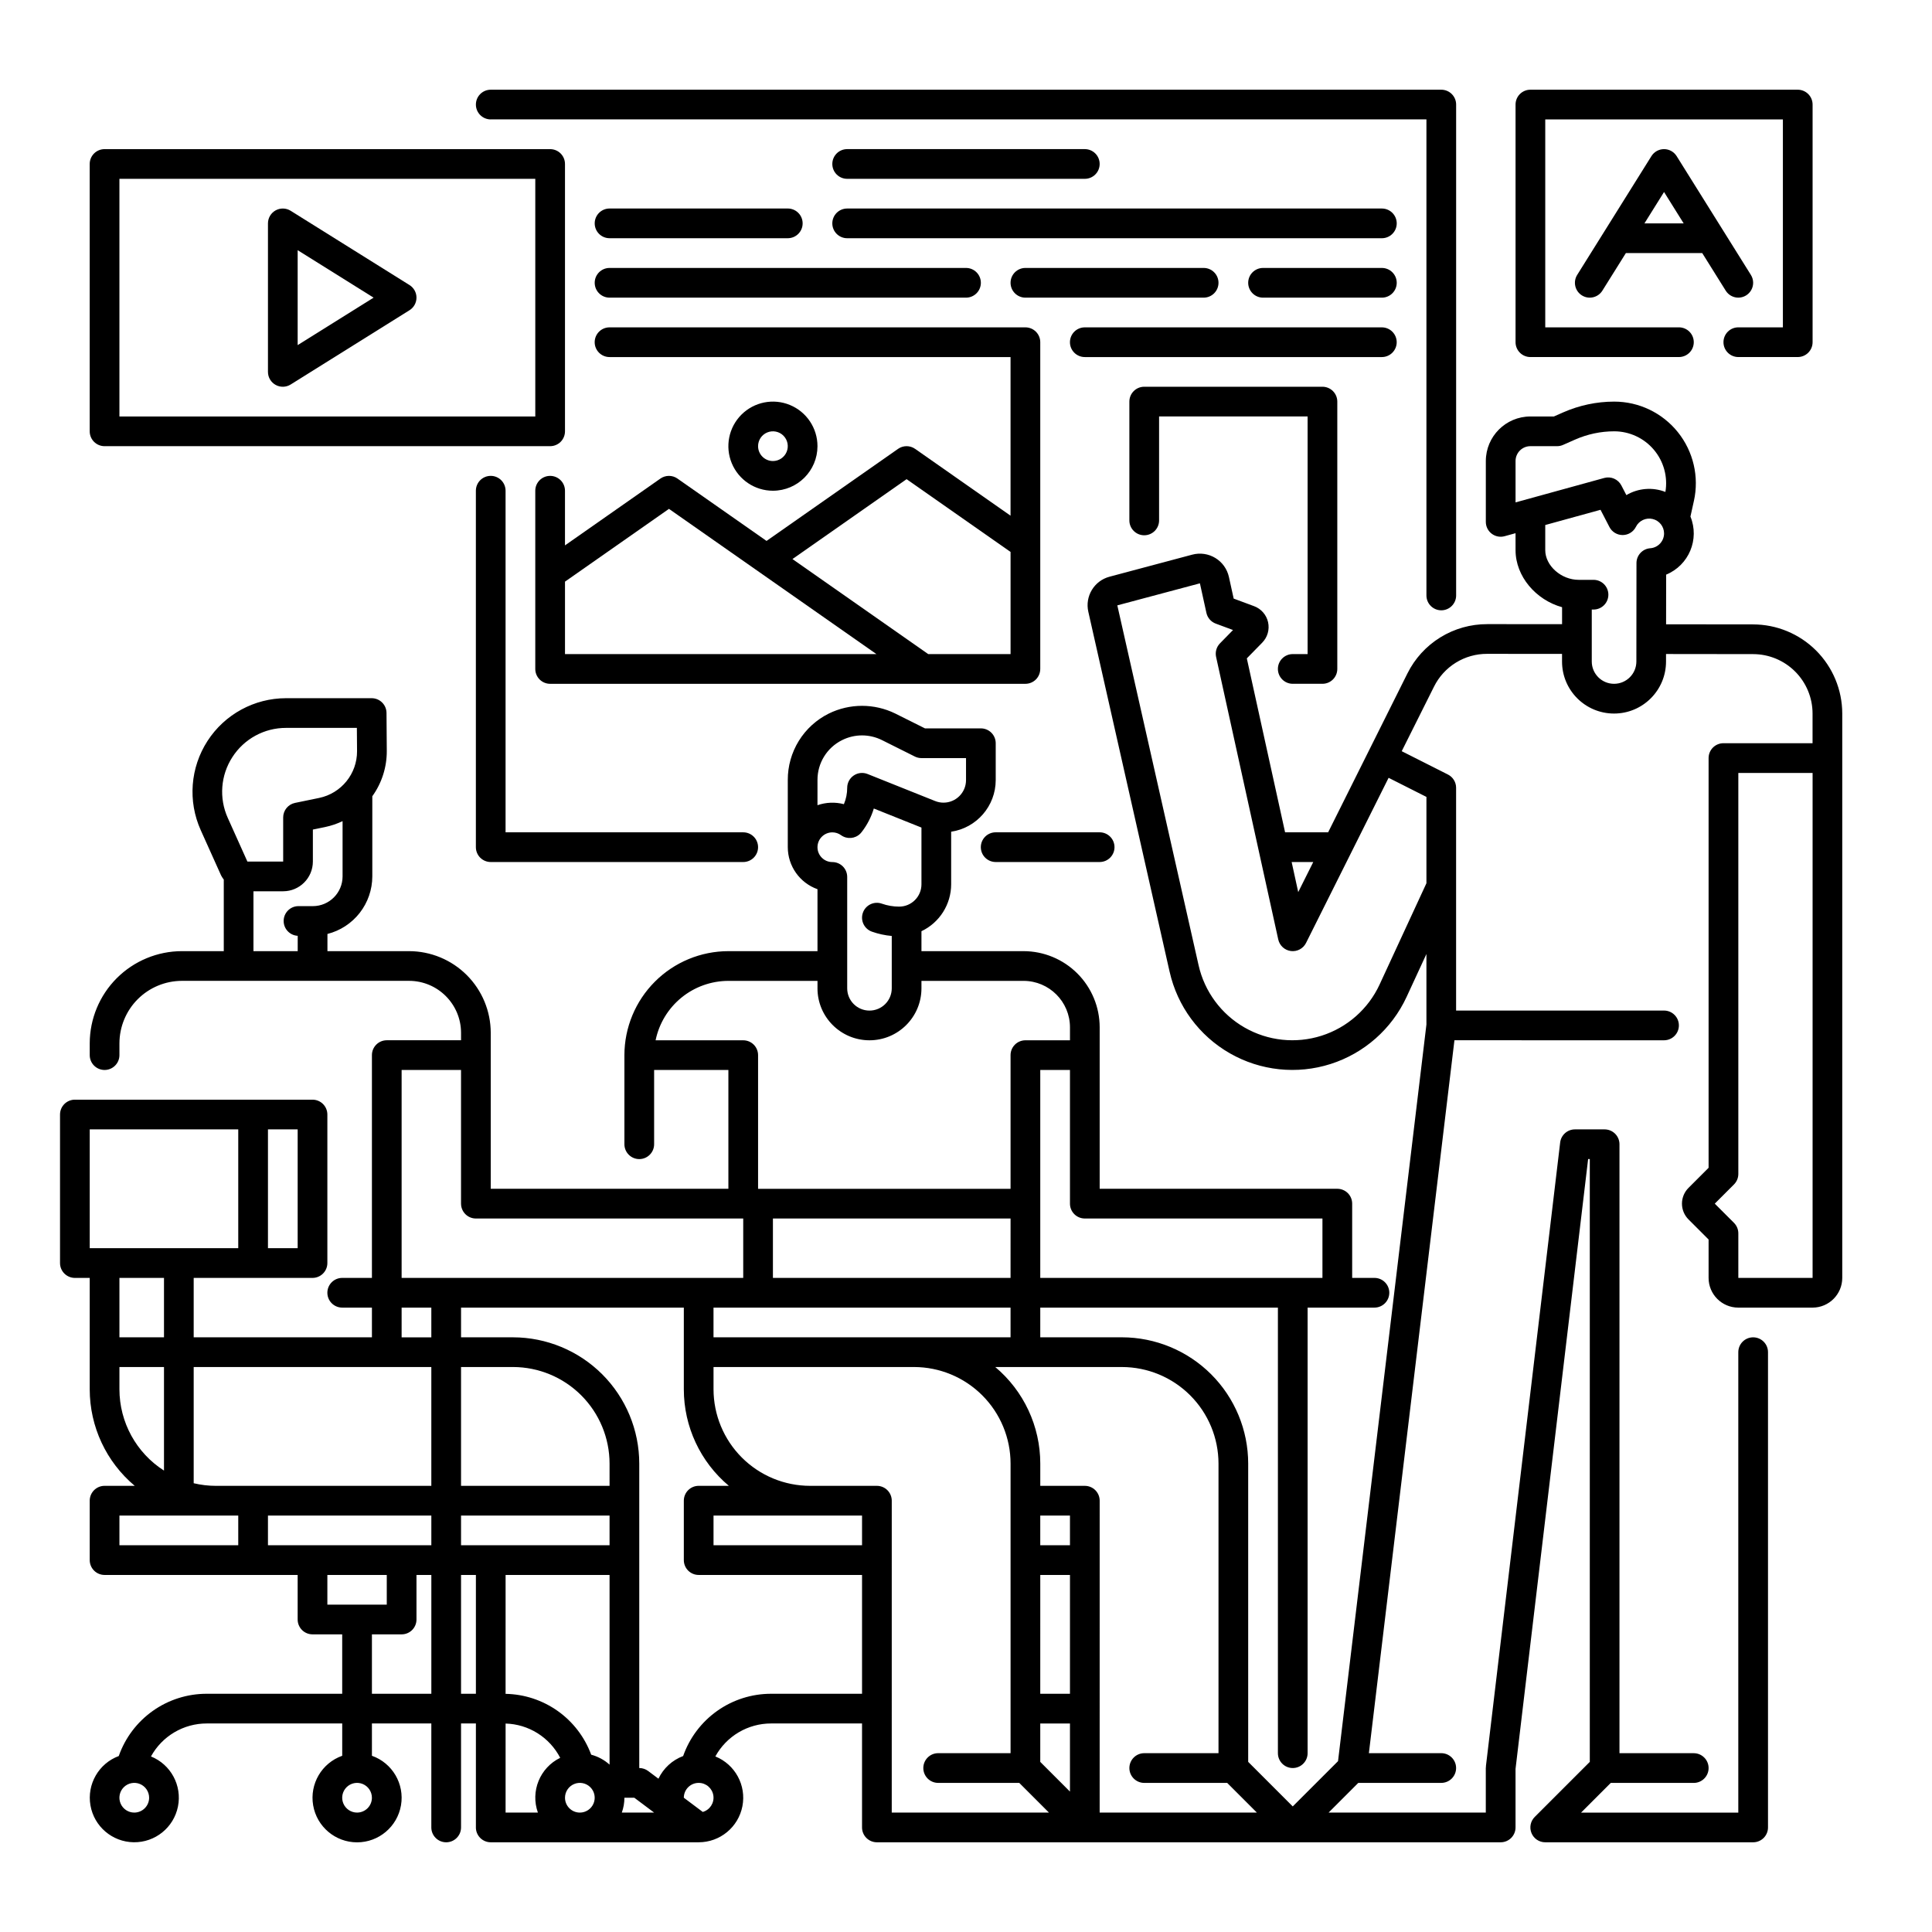 <?xml version="1.0" encoding="UTF-8"?>
<!-- Uploaded to: ICON Repo, www.svgrepo.com, Generator: ICON Repo Mixer Tools -->
<svg fill="#000000" width="800px" height="800px" version="1.1" viewBox="144 144 512 512" xmlns="http://www.w3.org/2000/svg">
 <g>
  <path d="m403.93 368.51c0 1.043 0.414 2.043 1.152 2.781 0.738 0.738 1.742 1.152 2.785 1.152h27.551c2.176 0 3.938-1.762 3.938-3.934 0-2.176-1.762-3.938-3.938-3.938h-27.551c-2.176 0-3.938 1.762-3.938 3.938z"/>
  <path d="m274.05 175.64h247.97v126.16c0 2.176 1.762 3.938 3.934 3.938 2.176 0 3.938-1.762 3.938-3.938v-130.09c0-1.047-0.414-2.047-1.152-2.785s-1.738-1.152-2.785-1.152h-251.9c-2.176 0-3.938 1.762-3.938 3.938 0 2.172 1.762 3.934 3.938 3.934z"/>
  <path d="m274.05 270.11c-2.176 0-3.938 1.762-3.938 3.938v94.465c0 1.043 0.414 2.043 1.152 2.781s1.742 1.152 2.785 1.152h66.914-0.004c2.176 0 3.938-1.762 3.938-3.934 0-2.176-1.762-3.938-3.938-3.938h-62.977v-90.527c0-1.043-0.414-2.047-1.152-2.785s-1.738-1.152-2.781-1.152z"/>
  <path d="m171.71 262.24h118.08c1.047 0 2.047-0.414 2.785-1.152 0.738-0.738 1.152-1.738 1.152-2.785v-70.848c0-1.043-0.414-2.043-1.152-2.781s-1.738-1.152-2.785-1.152h-118.08c-2.176 0-3.938 1.762-3.938 3.934v70.848c0 1.047 0.414 2.047 1.152 2.785 0.738 0.738 1.738 1.152 2.785 1.152zm3.938-70.848h110.21v62.977h-110.21z"/>
  <path d="m608.55 309.47-23.02-0.023 0.016-13.164c6.023-2.477 8.902-9.363 6.438-15.391l0.91-4.121h0.004c1.426-6.406-0.137-13.117-4.246-18.242-4.109-5.121-10.32-8.102-16.887-8.098-2.32 0-4.637 0.246-6.906 0.727s-4.484 1.195-6.609 2.129l-2.449 1.082h-6.234c-6.519 0.008-11.801 5.289-11.809 11.809v16.129c0 1.227 0.574 2.387 1.551 3.129 0.977 0.746 2.246 0.992 3.43 0.664l2.891-0.797 0.004 4.488c0 6.965 5.398 13.207 12.328 15.125v4.5l-19.832-0.016v0.004c-4.391-0.012-8.695 1.203-12.43 3.508-3.738 2.305-6.754 5.609-8.711 9.539l-21.023 42.125h-11.406l-10.141-46.098 4.078-4.164c1.406-1.43 1.988-3.469 1.555-5.422-0.438-1.957-1.832-3.555-3.711-4.25l-5.406-2.008-1.262-5.738c-0.465-2.098-1.762-3.914-3.598-5.027-1.836-1.117-4.047-1.434-6.121-0.879l-21.875 5.832c-4.102 1.062-6.613 5.203-5.656 9.336l21.539 95.387h0.004c2.055 9.117 7.844 16.949 15.957 21.594 8.109 4.644 17.797 5.672 26.699 2.832s16.207-9.285 20.133-17.766l5.262-11.383v18.684l-23.426 195.22-12 11.996-11.809-11.809v-79.055c-0.008-8.871-3.535-17.375-9.809-23.648-6.273-6.269-14.777-9.797-23.645-9.809h-21.648v-7.871h62.977v118.08c0 2.176 1.762 3.938 3.934 3.938 2.176 0 3.938-1.762 3.938-3.938v-118.08h17.711c2.176 0 3.938-1.762 3.938-3.938 0-2.172-1.762-3.934-3.938-3.934h-5.902v-19.68c0-1.047-0.414-2.047-1.152-2.785-0.738-0.738-1.742-1.152-2.785-1.152h-62.977v-42.805c-0.004-5.348-2.133-10.477-5.914-14.258s-8.91-5.906-14.258-5.914h-27.059v-5.285c4.801-2.277 7.863-7.113 7.871-12.426v-13.941c6.777-1.008 11.797-6.82 11.809-13.672v-9.781c0-1.043-0.414-2.043-1.152-2.781s-1.742-1.152-2.785-1.152h-14.812l-7.879-3.938c-5.555-2.715-12.051-2.715-17.602 0.008-3.277 1.625-6.031 4.133-7.953 7.242-1.922 3.113-2.934 6.699-2.922 10.355v17.82c0.008 5 3.16 9.457 7.871 11.133v16.418h-23.613c-7.305 0.008-14.309 2.914-19.473 8.078-5.168 5.168-8.07 12.168-8.082 19.473v23.617c0 2.176 1.766 3.938 3.938 3.938s3.938-1.762 3.938-3.938v-19.68h19.68v31.488h-62.977v-41.328c-0.008-5.738-2.289-11.242-6.348-15.301-4.059-4.059-9.562-6.34-15.301-6.348h-21.629v-4.555c3.394-0.859 6.406-2.828 8.559-5.59s3.324-6.16 3.332-9.664v-21.242c2.519-3.5 3.859-7.711 3.836-12.023l-0.074-10.055c-0.016-2.16-1.773-3.906-3.938-3.906h-22.688c-8.41 0.004-16.246 4.269-20.812 11.328-4.566 7.062-5.246 15.957-1.801 23.629l5.336 11.863c0.047 0.098 0.098 0.195 0.148 0.297 0.188 0.332 0.398 0.648 0.629 0.953v18.965h-11.09c-6.477 0.008-12.688 2.586-17.27 7.164-4.578 4.582-7.156 10.793-7.164 17.27v3.117c0 2.176 1.762 3.938 3.938 3.938 2.172 0 3.934-1.762 3.934-3.938v-3.121 0.004c0.008-4.391 1.754-8.602 4.856-11.707 3.106-3.102 7.316-4.848 11.707-4.856h60.191c7.606 0.008 13.766 6.172 13.777 13.777v1.969h-19.684c-2.172 0-3.934 1.762-3.934 3.934v59.039l-7.871 0.004c-2.176 0-3.938 1.762-3.938 3.934 0 2.176 1.762 3.938 3.938 3.938h7.871v7.871h-47.234v-15.742h31.488c1.047 0 2.047-0.418 2.785-1.156 0.738-0.734 1.152-1.738 1.152-2.781v-39.359c0-1.043-0.414-2.047-1.152-2.785-0.738-0.738-1.738-1.152-2.785-1.152h-62.977c-2.172 0-3.934 1.762-3.934 3.938v39.359c0 1.043 0.414 2.047 1.152 2.781 0.738 0.738 1.738 1.156 2.781 1.156h3.938v29.52c0 9.871 4.367 19.238 11.93 25.582h-7.992c-2.176 0-3.938 1.762-3.938 3.938v15.742c0 1.047 0.414 2.047 1.152 2.785 0.738 0.738 1.738 1.152 2.785 1.152h51.168v11.809c0 1.043 0.414 2.043 1.152 2.781 0.738 0.738 1.738 1.152 2.781 1.152h7.871v15.742l-35.906 0.004c-5.117-0.004-10.105 1.578-14.281 4.535-4.176 2.957-7.332 7.137-9.027 11.965-5.32 1.98-8.473 7.477-7.504 13.07 0.969 5.598 5.789 9.707 11.469 9.781 5.676 0.078 10.605-3.902 11.723-9.469 1.121-5.57-1.883-11.145-7.152-13.27 1.453-2.648 3.59-4.859 6.188-6.394 2.602-1.539 5.566-2.352 8.586-2.348h35.91v8.562c-5.422 1.918-8.676 7.461-7.703 13.129s5.887 9.812 11.637 9.812 10.668-4.144 11.641-9.812c0.973-5.668-2.281-11.211-7.703-13.129v-8.562h15.742v27.555c0 2.172 1.762 3.934 3.938 3.934 2.172 0 3.938-1.762 3.938-3.934v-27.555h3.938v27.551l-0.004 0.004c0 1.043 0.414 2.043 1.152 2.781 0.738 0.738 1.742 1.152 2.785 1.152h55.105-0.004c5.652 0.004 10.516-4.004 11.594-9.551 1.078-5.551-1.93-11.082-7.172-13.199 1.453-2.648 3.59-4.856 6.191-6.394 2.598-1.539 5.566-2.348 8.586-2.344h24.098v27.555c0 1.043 0.414 2.043 1.152 2.781 0.738 0.738 1.742 1.152 2.785 1.152h165.31c1.043 0 2.043-0.414 2.781-1.152 0.738-0.738 1.156-1.738 1.156-2.781v-15.516l19.238-161.61h0.441v159.75l-14.59 14.59h-0.004c-1.125 1.125-1.461 2.816-0.852 4.289 0.609 1.473 2.043 2.43 3.637 2.43h55.105-0.004c1.047 0 2.047-0.414 2.785-1.152 0.738-0.738 1.152-1.738 1.152-2.781v-125.95c0-2.176-1.762-3.938-3.938-3.938-2.172 0-3.934 1.762-3.934 3.938v122.02h-41.668l7.871-7.871h21.988c2.172 0 3.938-1.762 3.938-3.938 0-2.172-1.766-3.938-3.938-3.938h-19.68v-161.38c0-1.043-0.414-2.043-1.152-2.781s-1.742-1.156-2.785-1.156h-7.871c-1.992 0-3.672 1.492-3.91 3.473l-19.68 165.31h0.02c-0.023 0.152-0.039 0.309-0.047 0.465v11.809h-41.664l7.871-7.871h21.984c2.176 0 3.938-1.762 3.938-3.938 0-2.172-1.762-3.938-3.938-3.938h-19.176l22.672-188.93 55.547 0.004c2.172 0 3.934-1.762 3.934-3.938 0-2.172-1.762-3.938-3.934-3.938h-55.105v-59.039c0-1.484-0.836-2.844-2.164-3.512l-12.246-6.184 8.551-17.098c1.297-2.621 3.305-4.824 5.789-6.363 2.488-1.535 5.356-2.348 8.281-2.336h0.023l19.84 0.016v2.012c-0.008 7.609 6.156 13.785 13.77 13.793 7.609 0.008 13.785-6.16 13.789-13.77v-2.008l23.086 0.027c4.176 0.004 8.176 1.664 11.129 4.617 2.953 2.949 4.613 6.953 4.617 11.125v7.871h-23.617c-2.172 0-3.934 1.762-3.934 3.938v108.58l-5.328 5.328c-1.105 1.105-1.73 2.609-1.73 4.176 0 1.562 0.625 3.066 1.73 4.172l5.328 5.328v10.18c0.004 4.344 3.523 7.867 7.871 7.871h19.68c4.344-0.004 7.867-3.527 7.871-7.871v-149.57c-0.008-6.269-2.508-12.277-6.945-16.707-4.441-4.43-10.457-6.914-16.727-6.91zm-402.96 35.16c3.109-4.828 8.465-7.742 14.207-7.731h18.777l0.047 6.148c0.035 6-4.168 11.191-10.043 12.414l-6.394 1.316c-1.828 0.375-3.141 1.988-3.141 3.856v11.691h-9.48l-5.199-11.566c-2.363-5.234-1.902-11.312 1.227-16.129zm5.578 51.434v-15.867h7.871c4.348-0.004 7.867-3.527 7.875-7.871v-8.484l3.246-0.668c1.598-0.336 3.152-0.859 4.625-1.562v14.652-0.004c-0.004 4.348-3.527 7.867-7.871 7.875h-3.938c-2.106 0.066-3.785 1.785-3.805 3.891-0.023 2.109 1.617 3.859 3.723 3.973v4.066zm-31.586 228.29c-1.594 0-3.027-0.961-3.637-2.43-0.609-1.473-0.273-3.164 0.852-4.289 1.129-1.125 2.82-1.465 4.293-0.855 1.469 0.609 2.43 2.047 2.43 3.637 0 1.047-0.418 2.047-1.156 2.785s-1.738 1.152-2.781 1.152zm59.039 0c-1.59 0-3.027-0.961-3.637-2.43-0.609-1.473-0.27-3.164 0.855-4.289s2.816-1.465 4.289-0.855c1.469 0.609 2.43 2.047 2.43 3.637 0 1.047-0.414 2.047-1.152 2.785s-1.742 1.152-2.785 1.152zm94.465-133.82h78.719v7.871h-78.719zm78.719-7.871h-62.973v-15.746h62.977zm82.656-15.742v15.742h-74.781v-55.105h7.871v35.426c0 1.043 0.414 2.043 1.152 2.781 0.738 0.738 1.738 1.152 2.785 1.152zm-133.82-116.22c-0.016-4.473 2.508-8.566 6.512-10.555 3.328-1.672 7.25-1.672 10.582-0.008l8.699 4.348v0.004c0.547 0.27 1.148 0.414 1.762 0.414h11.809v5.844c-0.004 3.293-2.672 5.961-5.965 5.965-0.758 0-1.512-0.145-2.219-0.43l-17.91-7.164 0.004 0.004c-1.215-0.488-2.59-0.34-3.672 0.395-1.078 0.73-1.727 1.953-1.727 3.258 0.004 1.492-0.293 2.965-0.875 4.34-2.309-0.605-4.742-0.512-7 0.273zm3.938 13.883c0.832 0 1.645 0.266 2.316 0.754 1.582 1.141 3.758 0.949 5.117-0.445 0.078-0.078 0.16-0.172 0.234-0.266 0.035-0.039 0.066-0.078 0.098-0.121h0.004c1.449-1.863 2.543-3.981 3.223-6.242l12.625 5.051v15.047c-0.004 3.258-2.644 5.898-5.906 5.902-1.562 0-3.117-0.266-4.59-0.785-2.051-0.727-4.301 0.348-5.023 2.398-0.727 2.051 0.348 4.297 2.398 5.023 1.695 0.598 3.457 0.98 5.25 1.141v13.871c0 3.262-2.644 5.902-5.906 5.902-3.262 0-5.902-2.641-5.902-5.902v-29.52c0-1.043-0.414-2.047-1.152-2.785-0.738-0.738-1.742-1.152-2.785-1.152-2.172 0-3.938-1.762-3.938-3.934 0-2.176 1.766-3.938 3.938-3.938zm-46.84 55.105c0.914-4.445 3.332-8.434 6.844-11.305 3.516-2.867 7.91-4.434 12.445-4.441h23.617v1.969h-0.004c0 7.609 6.168 13.777 13.777 13.777 7.609 0 13.777-6.168 13.777-13.777v-1.969h27.059c6.789 0.008 12.293 5.512 12.301 12.301v3.445h-11.809c-2.172 0-3.938 1.762-3.938 3.934v35.426h-66.91v-35.426c0-1.043-0.414-2.043-1.152-2.781-0.738-0.738-1.738-1.152-2.785-1.152zm-67.305 7.871h15.742v35.426h0.004c0 1.043 0.414 2.043 1.152 2.781 0.738 0.738 1.738 1.152 2.781 1.152h70.848v15.742l-90.527 0.004zm0 62.977h7.871v7.871h-7.871zm7.871 15.742v31.488h-57.07c-1.988 0-3.969-0.234-5.906-0.695v-30.793zm35.426 114.14c0-1.59 0.957-3.027 2.43-3.637 1.469-0.609 3.164-0.27 4.289 0.855s1.461 2.816 0.852 4.289c-0.609 1.469-2.043 2.43-3.633 2.43-2.176 0-3.938-1.762-3.938-3.938zm-78.719-66.91v-7.871h43.297v7.871zm51.168-7.871h39.359v7.871h-39.359zm11.809 15.742h27.551v50.266c-1.391-1.254-3.059-2.152-4.867-2.633-1.719-4.656-4.801-8.691-8.852-11.57-4.047-2.875-8.867-4.465-13.836-4.555zm27.551-23.617h-39.359v-31.488h13.777-0.004c6.785 0.008 13.285 2.707 18.082 7.504 4.797 4.797 7.496 11.297 7.504 18.082zm-82.656-62.977h-7.871v-31.488h7.871zm-55.105-31.488h39.359v31.488h-39.359zm19.68 39.359v15.742l-11.809 0.004v-15.742zm-11.809 29.523v-5.902l11.809-0.004v27.445c-7.352-4.695-11.801-12.816-11.809-21.539zm0 41.328v-7.871h31.488v7.871zm55.105 7.871h15.742v7.871h-15.742zm11.809 31.488v-15.746h7.871c1.043 0 2.047-0.414 2.785-1.152 0.738-0.738 1.152-1.738 1.152-2.781v-11.809h3.938v31.488zm23.617 0v-31.488h3.938v31.488zm11.809 7.894-0.004-0.004c3.004 0.082 5.93 0.969 8.477 2.566 2.543 1.598 4.613 3.848 5.996 6.516-5.383 2.625-7.93 8.879-5.91 14.516h-8.562zm30.797 23.594c0.453-1.262 0.688-2.594 0.688-3.938h2.625l5.25 3.938zm20.367-7.871c1.961-0.008 3.625 1.438 3.898 3.379s-0.93 3.785-2.812 4.32l-5.019-3.766c0-2.172 1.762-3.934 3.934-3.934zm19.199-23.617c-5.117-0.004-10.109 1.578-14.285 4.535-4.176 2.957-7.332 7.137-9.027 11.965-2.879 1.078-5.227 3.234-6.547 6.008l-2.719-2.039c-0.684-0.512-1.512-0.789-2.363-0.789v-80.688c-0.012-8.871-3.539-17.375-9.809-23.648-6.273-6.269-14.777-9.797-23.648-9.809h-13.773v-7.871h59.039v21.648c0 9.871 4.367 19.238 11.93 25.582h-7.996c-2.172 0-3.934 1.762-3.934 3.938v15.742c0 1.047 0.414 2.047 1.152 2.785 0.738 0.738 1.738 1.152 2.781 1.152h43.297v31.488zm24.098-39.359h-39.359v-7.871h39.359zm7.871 70.848 0.004-82.656c0-1.043-0.418-2.047-1.156-2.785-0.738-0.738-1.738-1.152-2.781-1.152h-17.711c-6.785-0.008-13.289-2.703-18.082-7.5-4.797-4.797-7.496-11.301-7.504-18.082v-5.902h53.137v-0.004c6.781 0.008 13.285 2.707 18.082 7.504 4.797 4.797 7.496 11.297 7.5 18.082v76.754l-19.188-0.004c-2.172 0-3.934 1.766-3.934 3.938 0 2.176 1.762 3.938 3.934 3.938h21.492l7.871 7.871zm47.23-31.488h-7.871l0.004-31.488h7.871zm-7.871 7.871h7.871v18.051l-7.871-7.871zm7.871-47.23h-7.871v-7.871h7.871zm7.871 70.848 0.004-82.656c0-1.043-0.414-2.047-1.152-2.785-0.738-0.738-1.738-1.152-2.781-1.152h-11.809v-5.902c0-9.871-4.367-19.238-11.93-25.586h33.578c6.781 0.008 13.285 2.707 18.082 7.504 4.797 4.797 7.492 11.297 7.5 18.082v76.754l-19.68-0.004c-2.172 0-3.938 1.766-3.938 3.938 0 2.176 1.766 3.938 3.938 3.938h21.984l7.871 7.871zm56.605-251.91-3.984 7.969-1.742-7.969zm29.992-17.258v22.875l-12.41 26.836v0.004c-2.996 6.477-8.578 11.402-15.379 13.57-6.805 2.172-14.203 1.387-20.398-2.164-6.195-3.547-10.617-9.535-12.191-16.496l-21.539-95.387 21.887-5.84 1.723 7.832c0.285 1.309 1.219 2.379 2.473 2.844l4.578 1.699-3.453 3.527c-0.93 0.949-1.316 2.305-1.031 3.602l16.473 74.883c0.359 1.625 1.703 2.852 3.359 3.059 1.652 0.207 3.258-0.652 4.004-2.144l21.879-43.762zm23.617-89.012c0-2.176 1.762-3.938 3.934-3.938h7.066c0.547 0 1.09-0.113 1.59-0.336l3.203-1.414c1.629-0.715 3.324-1.262 5.062-1.633 1.734-0.367 3.504-0.551 5.277-0.555 4.055 0 7.902 1.785 10.52 4.883 2.617 3.094 3.738 7.188 3.059 11.184-3.394-1.328-7.211-1.016-10.344 0.84l-1.324-2.559c-0.855-1.648-2.75-2.481-4.539-1.984l-23.504 6.473zm35.711 23.113h-0.004c-2.059 0.145-3.656 1.855-3.66 3.922l-0.027 26.098c-0.004 3.266-2.652 5.906-5.918 5.906-3.262-0.004-5.906-2.652-5.902-5.918v-13.762h0.465c2.172 0 3.934-1.762 3.934-3.938 0-2.172-1.762-3.934-3.934-3.934h-3.938c-4.633 0-8.855-3.754-8.855-7.871v-6.656l14.648-4.035 2.363 4.566-0.004-0.004c0.68 1.309 2.027 2.129 3.496 2.129h0.039c1.484-0.012 2.832-0.859 3.492-2.191 0.816-1.629 2.648-2.484 4.422-2.062 1.773 0.418 3.027 2 3.031 3.824-0.004 2.059-1.594 3.773-3.652 3.926zm43.008 193.37h-19.68v-11.809c0-1.047-0.414-2.047-1.152-2.785l-5.09-5.086 5.09-5.09c0.738-0.738 1.152-1.738 1.152-2.785v-106.27h19.68z"/>
  <path d="m486.59 317.34c-2.172 0-3.934 1.762-3.934 3.934 0 2.176 1.762 3.938 3.934 3.938h7.871c1.047 0 2.047-0.414 2.785-1.152 0.738-0.738 1.152-1.742 1.152-2.785v-70.848c0-1.043-0.414-2.043-1.152-2.781-0.738-0.738-1.738-1.156-2.785-1.156h-47.23c-2.172 0-3.938 1.766-3.938 3.938v31.488c0 2.176 1.766 3.938 3.938 3.938 2.176 0 3.938-1.762 3.938-3.938v-27.551h39.359v62.977z"/>
  <path d="m252.52 219.54-31.488-19.68c-1.211-0.758-2.742-0.797-3.992-0.105-1.254 0.695-2.027 2.012-2.027 3.445v39.359c0 1.43 0.773 2.75 2.027 3.441 1.25 0.695 2.781 0.652 3.992-0.105l31.488-19.68c1.152-0.719 1.852-1.98 1.852-3.336 0-1.359-0.699-2.621-1.852-3.34zm-29.637 15.918v-25.156l20.125 12.578z"/>
  <path d="m549.57 238.62h39.359c2.176 0 3.938-1.762 3.938-3.934 0-2.176-1.762-3.938-3.938-3.938h-35.422v-55.105h62.977v55.105h-11.809c-2.176 0-3.938 1.762-3.938 3.938 0 2.172 1.762 3.934 3.938 3.934h15.742c1.047 0 2.047-0.414 2.785-1.152s1.152-1.738 1.152-2.781v-62.977c0-1.047-0.414-2.047-1.152-2.785s-1.738-1.152-2.785-1.152h-70.848c-2.172 0-3.934 1.762-3.934 3.938v62.977c0 1.043 0.414 2.043 1.152 2.781 0.738 0.738 1.738 1.152 2.781 1.152z"/>
  <path d="m604.67 222.88c1.43-0.004 2.746-0.781 3.438-2.031 0.695-1.25 0.652-2.777-0.105-3.992l-19.68-31.488c-0.719-1.148-1.98-1.848-3.336-1.848-1.359 0-2.621 0.699-3.34 1.848l-19.68 31.488c-0.551 0.887-0.73 1.953-0.496 2.973 0.234 1.016 0.863 1.898 1.75 2.453 1.84 1.152 4.269 0.59 5.422-1.254l6.227-9.957h20.238l6.223 9.957c0.719 1.152 1.98 1.852 3.34 1.852zm-24.879-19.68 5.199-8.32 5.199 8.32z"/>
  <path d="m419.68 321.28v-86.59c0-1.047-0.414-2.047-1.152-2.785-0.738-0.738-1.742-1.152-2.785-1.152h-110.21c-2.176 0-3.938 1.762-3.938 3.938 0 2.172 1.762 3.934 3.938 3.934h106.27v42.035l-25.293-17.707c-1.355-0.949-3.16-0.949-4.516 0l-34.855 24.398-23.605-16.523v-0.004c-1.355-0.949-3.16-0.949-4.516 0l-25.293 17.707v-14.48c0-2.176-1.762-3.938-3.938-3.938-2.172 0-3.934 1.762-3.934 3.938v47.23c0 1.043 0.414 2.047 1.152 2.785 0.738 0.738 1.738 1.152 2.781 1.152h125.95c1.043 0 2.047-0.414 2.785-1.152 0.738-0.738 1.152-1.742 1.152-2.785zm-125.95-23.141 27.551-19.285 54.988 38.492h-82.539zm96.266 19.207-35.984-25.191 30.246-21.172 27.551 19.285v27.078z"/>
  <path d="m368.51 191.39h62.977c2.172 0 3.934-1.762 3.934-3.938 0-2.172-1.762-3.934-3.934-3.934h-62.977c-2.176 0-3.938 1.762-3.938 3.934 0 2.176 1.762 3.938 3.938 3.938z"/>
  <path d="m305.54 207.13h47.23c2.176 0 3.938-1.762 3.938-3.934 0-2.176-1.762-3.938-3.938-3.938h-47.23c-2.176 0-3.938 1.762-3.938 3.938 0 2.172 1.762 3.934 3.938 3.934z"/>
  <path d="m510.21 199.26h-141.7c-2.176 0-3.938 1.762-3.938 3.938 0 2.172 1.762 3.934 3.938 3.934h141.7c2.172 0 3.938-1.762 3.938-3.934 0-2.176-1.766-3.938-3.938-3.938z"/>
  <path d="m305.54 222.88h94.465c2.172 0 3.934-1.762 3.934-3.938 0-2.172-1.762-3.934-3.934-3.934h-94.465c-2.176 0-3.938 1.762-3.938 3.934 0 2.176 1.762 3.938 3.938 3.938z"/>
  <path d="m462.98 222.88c2.172 0 3.934-1.762 3.934-3.938 0-2.172-1.762-3.934-3.934-3.934h-47.234c-2.172 0-3.938 1.762-3.938 3.934 0 2.176 1.766 3.938 3.938 3.938z"/>
  <path d="m510.21 215.01h-31.488c-2.172 0-3.938 1.762-3.938 3.934 0 2.176 1.766 3.938 3.938 3.938h31.488c2.172 0 3.938-1.762 3.938-3.938 0-2.172-1.766-3.934-3.938-3.934z"/>
  <path d="m514.14 234.69c0-1.047-0.418-2.047-1.156-2.785-0.738-0.738-1.738-1.152-2.781-1.152h-78.719c-2.176 0-3.938 1.762-3.938 3.938 0 2.172 1.762 3.934 3.938 3.934h78.719c1.043 0 2.043-0.414 2.781-1.152s1.156-1.738 1.156-2.781z"/>
  <path d="m360.64 262.24c0-4.777-2.875-9.082-7.289-10.91-4.41-1.828-9.488-0.816-12.867 2.559-3.375 3.379-4.387 8.457-2.559 12.871 1.828 4.41 6.133 7.289 10.91 7.289 6.516-0.008 11.801-5.289 11.805-11.809zm-15.742 0c0-1.594 0.957-3.027 2.43-3.637 1.469-0.609 3.164-0.273 4.289 0.852 1.125 1.129 1.461 2.82 0.852 4.293-0.605 1.469-2.043 2.43-3.633 2.43-2.176 0-3.938-1.766-3.938-3.938z"/>
 </g>
</svg>